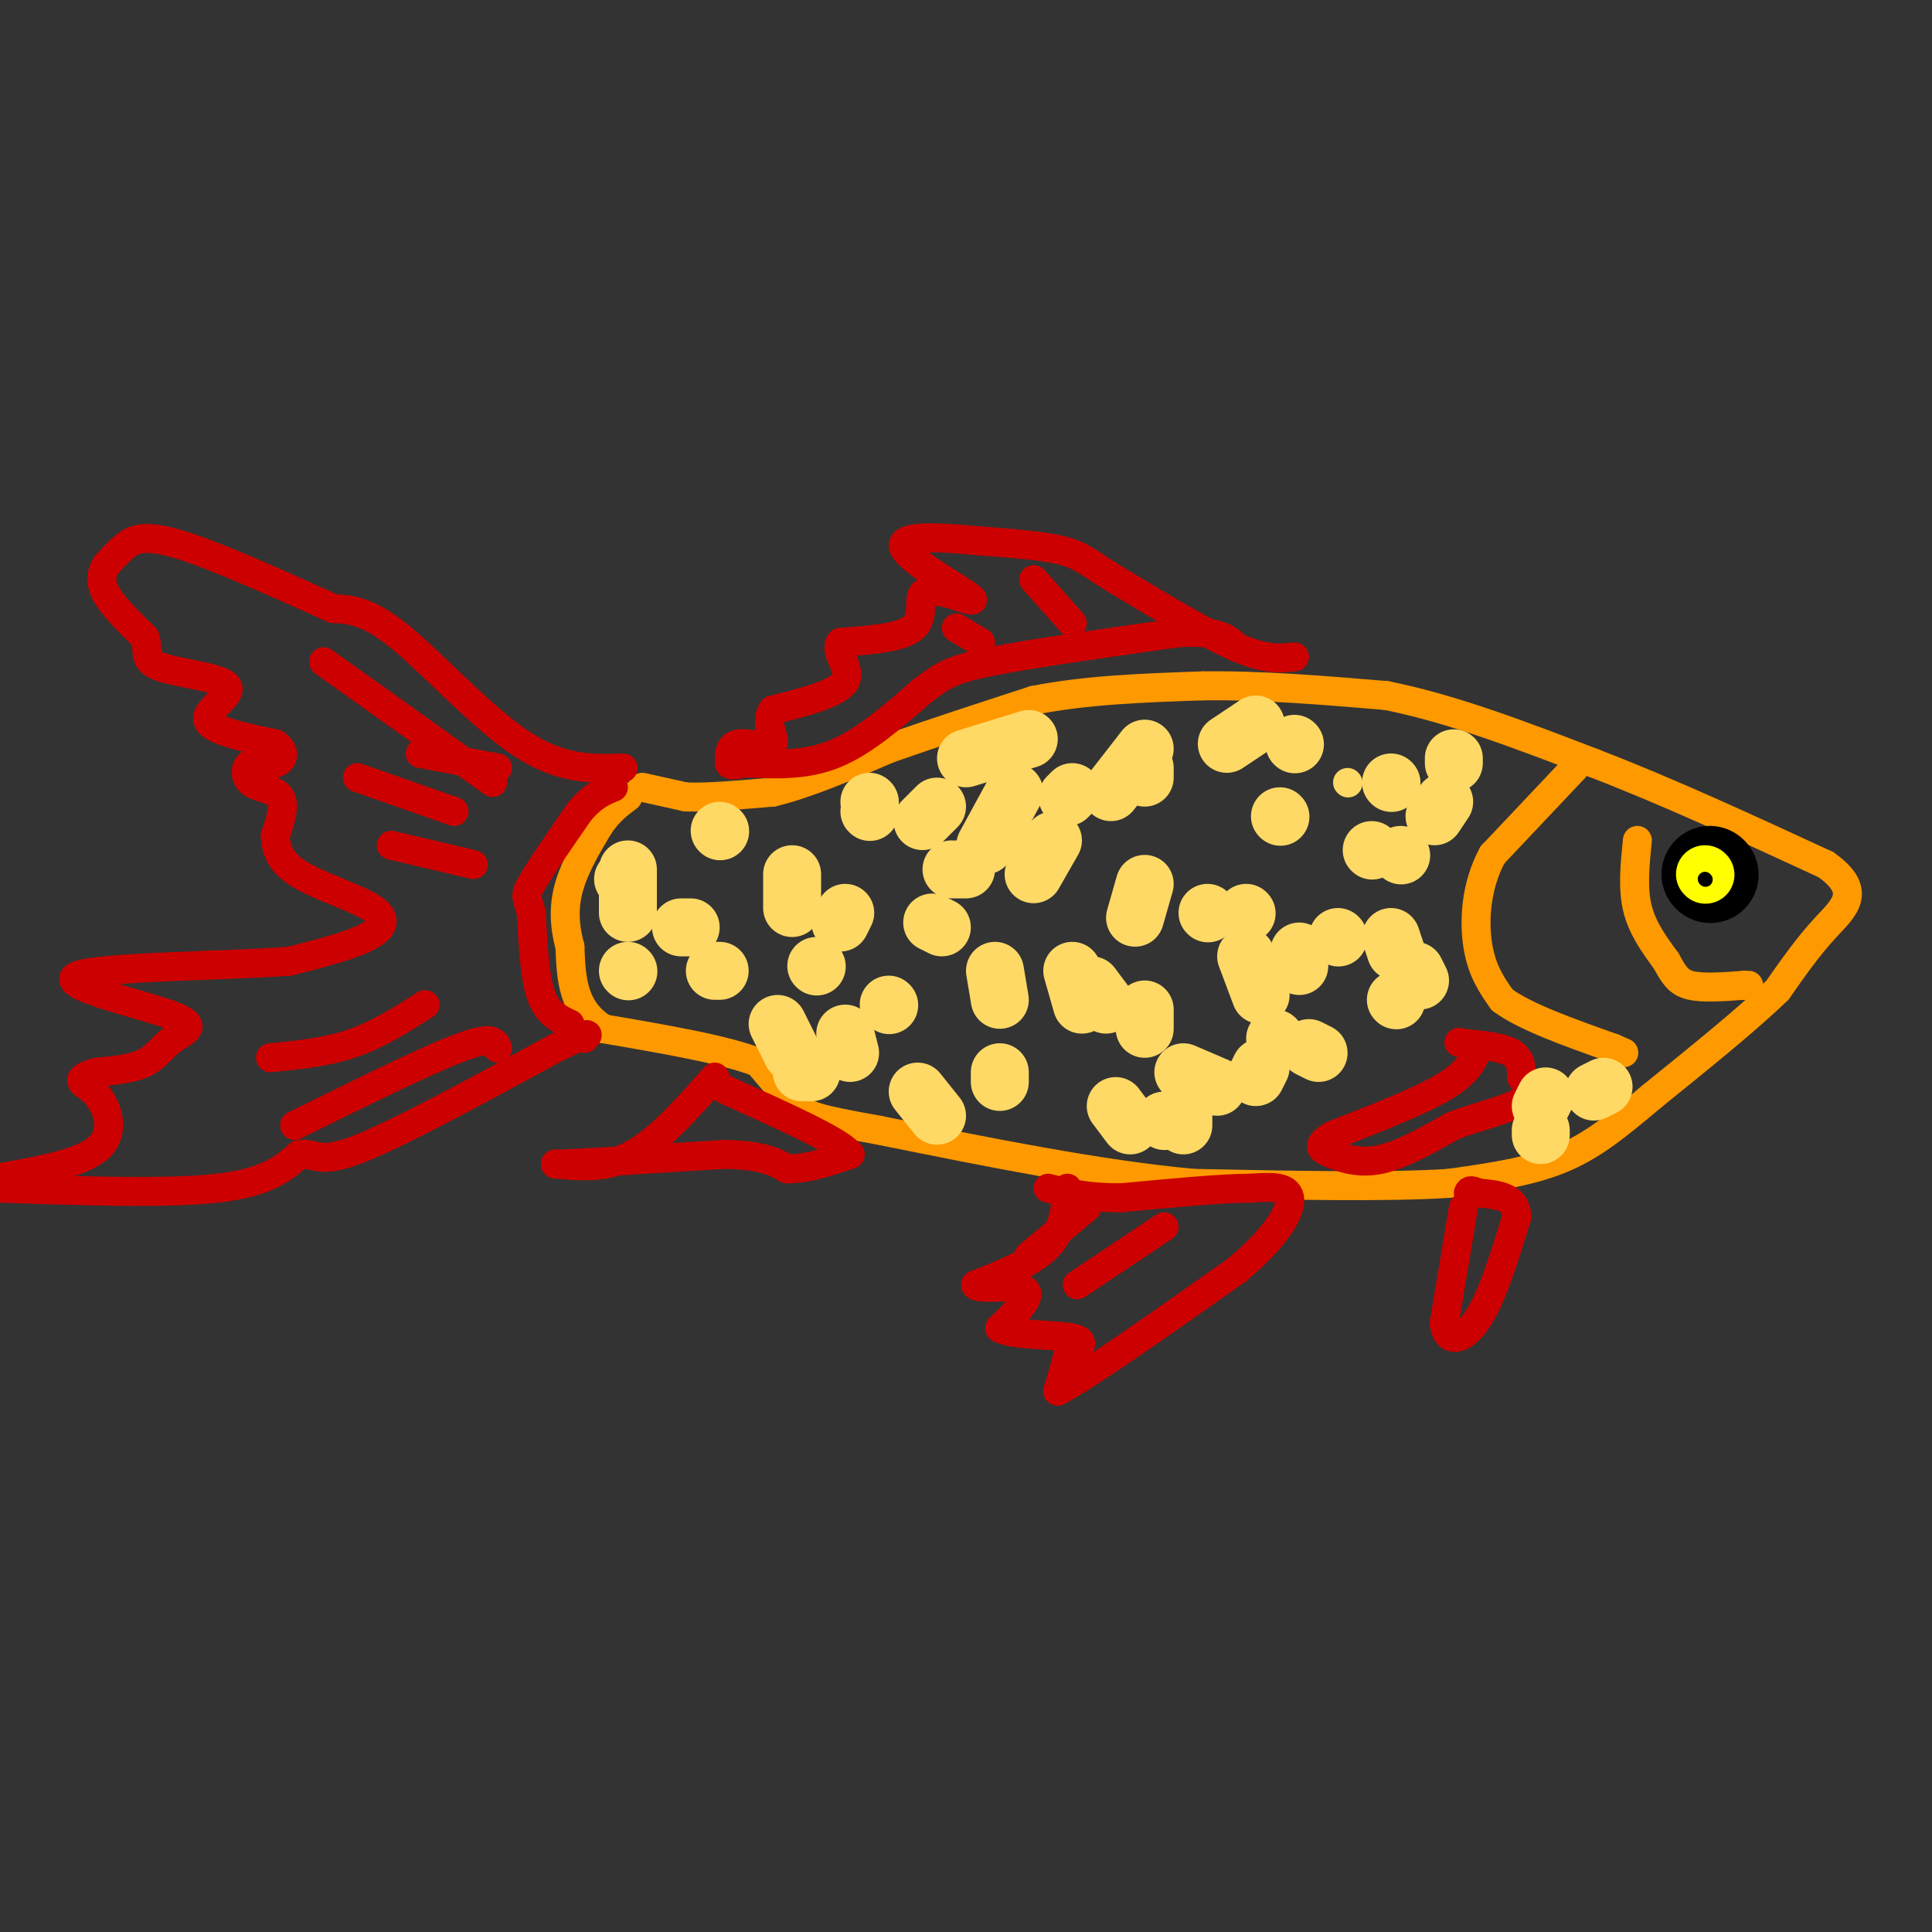 <svg viewBox='0 0 400 400' version='1.1' xmlns='http://www.w3.org/2000/svg' xmlns:xlink='http://www.w3.org/1999/xlink'><rect x="0" y="0" width="400" height="400" fill="#333333" stroke="none"/><g fill='none' stroke='#ff9900' stroke-width='6' stroke-linecap='round' stroke-linejoin='round'><path d='M133,163c0.000,0.000 9.000,2.000 9,2'/><path d='M142,165c4.500,0.167 11.250,-0.417 18,-1'/><path d='M160,164c7.000,-1.667 15.500,-5.333 24,-9'/><path d='M184,155c9.000,-3.167 19.500,-6.583 30,-10'/><path d='M214,145c10.833,-2.167 22.917,-2.583 35,-3'/><path d='M249,142c12.167,-0.167 25.083,0.917 38,2'/><path d='M287,144c13.500,2.667 28.250,8.333 43,14'/><path d='M330,158c15.167,5.833 31.583,13.417 48,21'/><path d='M378,179c7.911,5.578 3.689,9.022 0,13c-3.689,3.978 -6.844,8.489 -10,13'/><path d='M368,205c-6.000,5.833 -16.000,13.917 -26,22'/><path d='M342,227c-7.244,6.089 -12.356,10.311 -19,13c-6.644,2.689 -14.822,3.844 -23,5'/><path d='M300,245c-12.667,0.833 -32.833,0.417 -53,0'/><path d='M247,245c-19.667,-1.833 -42.333,-6.417 -65,-11'/><path d='M182,234c-13.533,-2.422 -14.867,-2.978 -17,-5c-2.133,-2.022 -5.067,-5.511 -8,-9'/><path d='M157,220c-6.667,-2.667 -19.333,-4.833 -32,-7'/><path d='M125,213c-6.500,-4.000 -6.750,-10.500 -7,-17'/><path d='M118,196c-1.356,-5.000 -1.244,-9.000 0,-13c1.244,-4.000 3.622,-8.000 6,-12'/><path d='M124,171c2.000,-3.000 4.000,-4.500 6,-6'/><path d='M326,159c0.000,0.000 -17.000,18.000 -17,18'/><path d='M309,177c-3.533,6.533 -3.867,13.867 -3,19c0.867,5.133 2.933,8.067 5,11'/><path d='M311,207c4.667,3.500 13.833,6.750 23,10'/><path d='M334,217c3.833,1.667 1.917,0.833 0,0'/><path d='M339,174c-0.500,4.917 -1.000,9.833 0,14c1.000,4.167 3.500,7.583 6,11'/><path d='M345,199c1.556,2.822 2.444,4.378 5,5c2.556,0.622 6.778,0.311 11,0'/><path d='M361,204c1.833,0.000 0.917,0.000 0,0'/></g>
<g fill='none' stroke='#cc0000' stroke-width='6' stroke-linecap='round' stroke-linejoin='round'><path d='M268,136c-2.917,0.333 -5.833,0.667 -12,-2c-6.167,-2.667 -15.583,-8.333 -25,-14'/><path d='M231,120c-5.578,-3.422 -7.022,-4.978 -11,-6c-3.978,-1.022 -10.489,-1.511 -17,-2'/><path d='M203,112c-7.060,-0.679 -16.208,-1.375 -16,1c0.208,2.375 9.774,7.821 13,10c3.226,2.179 0.113,1.089 -3,0'/><path d='M197,123c-1.881,-0.381 -5.083,-1.333 -6,0c-0.917,1.333 0.452,4.952 -2,7c-2.452,2.048 -8.726,2.524 -15,3'/><path d='M174,133c-1.444,1.978 2.444,5.422 1,8c-1.444,2.578 -8.222,4.289 -15,6'/><path d='M160,147c-1.929,2.560 0.750,5.958 0,7c-0.750,1.042 -4.929,-0.274 -7,0c-2.071,0.274 -2.036,2.137 -2,4'/><path d='M151,158c0.167,0.667 1.583,0.333 3,0'/><path d='M129,159c-6.400,0.200 -12.800,0.400 -21,-5c-8.200,-5.400 -18.200,-16.400 -25,-22c-6.800,-5.600 -10.400,-5.800 -14,-6'/><path d='M69,126c-8.512,-3.821 -22.792,-10.375 -31,-13c-8.208,-2.625 -10.345,-1.321 -12,0c-1.655,1.321 -2.827,2.661 -4,4'/><path d='M22,117c-0.978,1.556 -1.422,3.444 0,6c1.422,2.556 4.711,5.778 8,9'/><path d='M30,132c0.960,2.604 -0.640,4.616 3,6c3.640,1.384 12.518,2.142 14,4c1.482,1.858 -4.434,4.817 -4,7c0.434,2.183 7.217,3.592 14,5'/><path d='M57,154c2.443,1.738 1.550,3.585 0,4c-1.550,0.415 -3.756,-0.600 -5,0c-1.244,0.600 -1.527,2.815 0,4c1.527,1.185 4.865,1.338 6,3c1.135,1.662 0.068,4.831 -1,8'/><path d='M57,173c0.104,2.705 0.863,5.467 5,8c4.137,2.533 11.652,4.836 15,7c3.348,2.164 2.528,4.190 -1,6c-3.528,1.810 -9.764,3.405 -16,5'/><path d='M60,199c-13.561,1.029 -39.462,1.102 -44,3c-4.538,1.898 12.289,5.622 19,8c6.711,2.378 3.307,3.409 1,5c-2.307,1.591 -3.516,3.740 -6,5c-2.484,1.260 -6.242,1.630 -10,2'/><path d='M20,222c-2.418,0.660 -3.463,1.311 -3,2c0.463,0.689 2.432,1.416 4,4c1.568,2.584 2.734,7.024 -1,10c-3.734,2.976 -12.367,4.488 -21,6'/><path d='M0,246c17.333,0.583 34.667,1.167 45,0c10.333,-1.167 13.667,-4.083 17,-7'/><path d='M62,239c3.489,-0.378 3.711,2.178 12,-1c8.289,-3.178 24.644,-12.089 41,-21'/><path d='M115,217c7.833,-3.833 6.917,-2.917 6,-2'/><path d='M118,212c-2.333,-1.083 -4.667,-2.167 -6,-6c-1.333,-3.833 -1.667,-10.417 -2,-17'/><path d='M110,189c-0.756,-3.311 -1.644,-3.089 0,-6c1.644,-2.911 5.822,-8.956 10,-15'/><path d='M120,168c2.833,-3.333 4.917,-4.167 7,-5'/><path d='M148,223c-5.750,6.500 -11.500,13.000 -17,16c-5.500,3.000 -10.750,2.500 -16,2'/><path d='M115,241c3.167,0.000 19.083,-1.000 35,-2'/><path d='M150,239c8.000,0.167 10.500,1.583 13,3'/><path d='M163,242c4.333,0.000 8.667,-1.500 13,-3'/><path d='M176,239c-2.000,-2.667 -13.500,-7.833 -25,-13'/><path d='M151,226c-4.167,-2.167 -2.083,-1.083 0,0'/><path d='M155,158c6.000,0.250 12.000,0.500 18,-2c6.000,-2.500 12.000,-7.750 18,-13'/><path d='M191,143c4.178,-3.089 5.622,-4.311 14,-6c8.378,-1.689 23.689,-3.844 39,-6'/><path d='M244,131c8.500,-0.500 10.250,1.250 12,3'/><path d='M221,246c-0.417,4.333 -0.833,8.667 -4,12c-3.167,3.333 -9.083,5.667 -15,8'/><path d='M202,266c0.111,1.111 7.889,-0.111 10,1c2.111,1.111 -1.444,4.556 -5,8'/><path d='M207,275c2.600,1.511 11.600,1.289 15,2c3.400,0.711 1.200,2.356 -1,4'/><path d='M221,281c-0.500,1.833 -1.250,4.417 -2,7'/><path d='M219,288c5.833,-3.000 21.417,-14.000 37,-25'/><path d='M256,263c8.556,-7.133 11.444,-12.467 11,-15c-0.444,-2.533 -4.222,-2.267 -8,-2'/><path d='M259,246c-5.833,0.000 -16.417,1.000 -27,2'/><path d='M232,248c-7.000,0.000 -11.000,-1.000 -15,-2'/><path d='M303,250c0.000,0.000 -4.000,24.000 -4,24'/><path d='M299,274c0.578,4.444 4.022,3.556 7,-1c2.978,-4.556 5.489,-12.778 8,-21'/><path d='M314,252c0.000,-4.333 -4.000,-4.667 -8,-5'/><path d='M306,247c-1.667,-0.833 -1.833,-0.417 -2,0'/><path d='M306,217c-1.000,2.500 -2.000,5.000 -7,8c-5.000,3.000 -14.000,6.500 -23,10'/><path d='M276,235c-3.976,2.310 -2.417,3.083 0,4c2.417,0.917 5.690,1.976 10,1c4.310,-0.976 9.655,-3.988 15,-7'/><path d='M301,233c5.444,-1.978 11.556,-3.422 14,-5c2.444,-1.578 1.222,-3.289 0,-5'/><path d='M315,223c0.000,-1.800 0.000,-3.800 -2,-5c-2.000,-1.200 -6.000,-1.600 -10,-2'/><path d='M303,216c-1.667,-0.333 -0.833,-0.167 0,0'/><path d='M87,156c0.000,0.000 16.000,3.000 16,3'/><path d='M67,137c0.000,0.000 35.000,25.000 35,25'/><path d='M74,161c0.000,0.000 20.000,7.000 20,7'/><path d='M81,175c0.000,0.000 17.000,4.000 17,4'/><path d='M56,219c5.833,-0.583 11.667,-1.167 17,-3c5.333,-1.833 10.167,-4.917 15,-8'/><path d='M61,233c13.500,-6.667 27.000,-13.333 34,-16c7.000,-2.667 7.500,-1.333 8,0'/><path d='M225,250c0.000,0.000 -12.000,10.000 -12,10'/><path d='M241,254c0.000,0.000 -18.000,12.000 -18,12'/><path d='M214,120c0.000,0.000 8.000,9.000 8,9'/><path d='M198,130c0.000,0.000 5.000,3.000 5,3'/></g>
<g fill='none' stroke='#ffd966' stroke-width='6' stroke-linecap='round' stroke-linejoin='round'><path d='M279,162c0.000,0.000 0.100,0.100 0.1,0.1'/></g>
<g fill='none' stroke='#ffd966' stroke-width='12' stroke-linecap='round' stroke-linejoin='round'><path d='M288,162c0.000,0.000 0.100,0.100 0.1,0.1'/><path d='M284,176c0.000,0.000 0.100,0.100 0.1,0.1'/><path d='M277,194c0.000,0.000 0.100,0.100 0.1,0.1'/><path d='M289,207c0.000,0.000 0.100,0.100 0.1,0.1'/><path d='M290,177c0.000,0.000 0.100,0.100 0.1,0.1'/><path d='M301,158c0.000,0.000 0.000,-1.000 0,-1'/><path d='M258,189c0.000,0.000 0.100,0.100 0.1,0.1'/><path d='M264,215c0.000,0.000 0.100,0.100 0.1,0.1'/><path d='M273,218c0.000,0.000 -2.000,-1.000 -2,-1'/><path d='M269,200c0.000,0.000 0.000,-3.000 0,-3'/><path d='M265,169c0.000,0.000 0.100,0.100 0.1,0.1'/><path d='M268,154c0.000,0.000 0.100,0.100 0.1,0.1'/><path d='M260,150c0.000,0.000 -6.000,4.000 -6,4'/><path d='M250,189c0.000,0.000 0.100,0.100 0.1,0.1'/><path d='M258,198c0.000,0.000 3.000,8.000 3,8'/><path d='M261,221c0.000,0.000 -1.000,2.000 -1,2'/><path d='M252,225c0.000,0.000 -7.000,-3.000 -7,-3'/><path d='M237,213c0.000,0.000 0.000,-4.000 0,-4'/><path d='M235,190c0.000,0.000 2.000,-7.000 2,-7'/><path d='M237,161c0.000,0.000 0.000,-2.000 0,-2'/><path d='M237,155c0.000,0.000 -7.000,9.000 -7,9'/><path d='M226,204c0.000,0.000 3.000,4.000 3,4'/><path d='M245,231c0.000,0.000 0.000,2.000 0,2'/><path d='M234,233c0.000,0.000 -3.000,-4.000 -3,-4'/><path d='M224,208c0.000,0.000 -2.000,-7.000 -2,-7'/><path d='M214,181c0.000,0.000 4.000,-7.000 4,-7'/><path d='M221,165c0.000,0.000 1.000,-1.000 1,-1'/><path d='M210,164c0.000,0.000 -6.000,11.000 -6,11'/><path d='M206,201c0.000,0.000 1.000,6.000 1,6'/><path d='M207,222c0.000,0.000 0.000,2.000 0,2'/><path d='M194,231c0.000,0.000 -4.000,-5.000 -4,-5'/><path d='M184,208c0.000,0.000 0.100,0.100 0.1,0.1'/><path d='M174,191c0.000,0.000 1.000,-2.000 1,-2'/><path d='M180,168c0.000,0.000 0.100,0.100 0.1,0.1'/><path d='M180,166c0.000,0.000 0.100,0.100 0.1,0.1'/><path d='M164,181c0.000,0.000 0.000,7.000 0,7'/><path d='M161,212c0.000,0.000 3.000,6.000 3,6'/><path d='M166,222c0.000,0.000 2.000,0.000 2,0'/><path d='M176,218c0.000,0.000 -1.000,-4.000 -1,-4'/><path d='M169,200c0.000,0.000 0.100,0.100 0.1,0.1'/><path d='M143,192c0.000,0.000 -2.000,0.000 -2,0'/><path d='M129,182c0.000,0.000 0.100,0.100 0.1,0.1'/><path d='M130,180c0.000,0.000 0.000,9.000 0,9'/><path d='M130,201c0.000,0.000 0.100,0.100 0.1,0.1'/><path d='M148,201c0.000,0.000 1.000,0.000 1,0'/><path d='M149,172c0.000,0.000 0.100,0.100 0.1,0.1'/><path d='M197,180c0.000,0.000 3.000,0.000 3,0'/><path d='M195,192c0.000,0.000 -2.000,-1.000 -2,-1'/><path d='M191,170c0.000,0.000 3.000,-3.000 3,-3'/><path d='M200,157c0.000,0.000 13.000,-4.000 13,-4'/><path d='M299,166c0.000,0.000 -2.000,3.000 -2,3'/><path d='M288,194c0.000,0.000 1.000,3.000 1,3'/><path d='M293,201c0.000,0.000 1.000,2.000 1,2'/><path d='M320,227c0.000,0.000 -1.000,2.000 -1,2'/><path d='M319,234c0.000,0.000 0.000,1.000 0,1'/><path d='M330,226c0.000,0.000 2.000,-1.000 2,-1'/><path d='M241,232c0.000,0.000 0.100,0.100 0.1,0.1'/></g>
<g fill='none' stroke='#000000' stroke-width='20' stroke-linecap='round' stroke-linejoin='round'><path d='M354,181c0.000,0.000 0.100,0.100 0.1,0.1'/></g>
<g fill='none' stroke='#ffff00' stroke-width='12' stroke-linecap='round' stroke-linejoin='round'><path d='M353,181c0.000,0.000 0.100,0.100 0.1,0.1'/></g>
<g fill='none' stroke='#000000' stroke-width='3' stroke-linecap='round' stroke-linejoin='round'><path d='M353,182c0.000,0.000 0.100,0.100 0.1,0.1'/></g>
</svg>